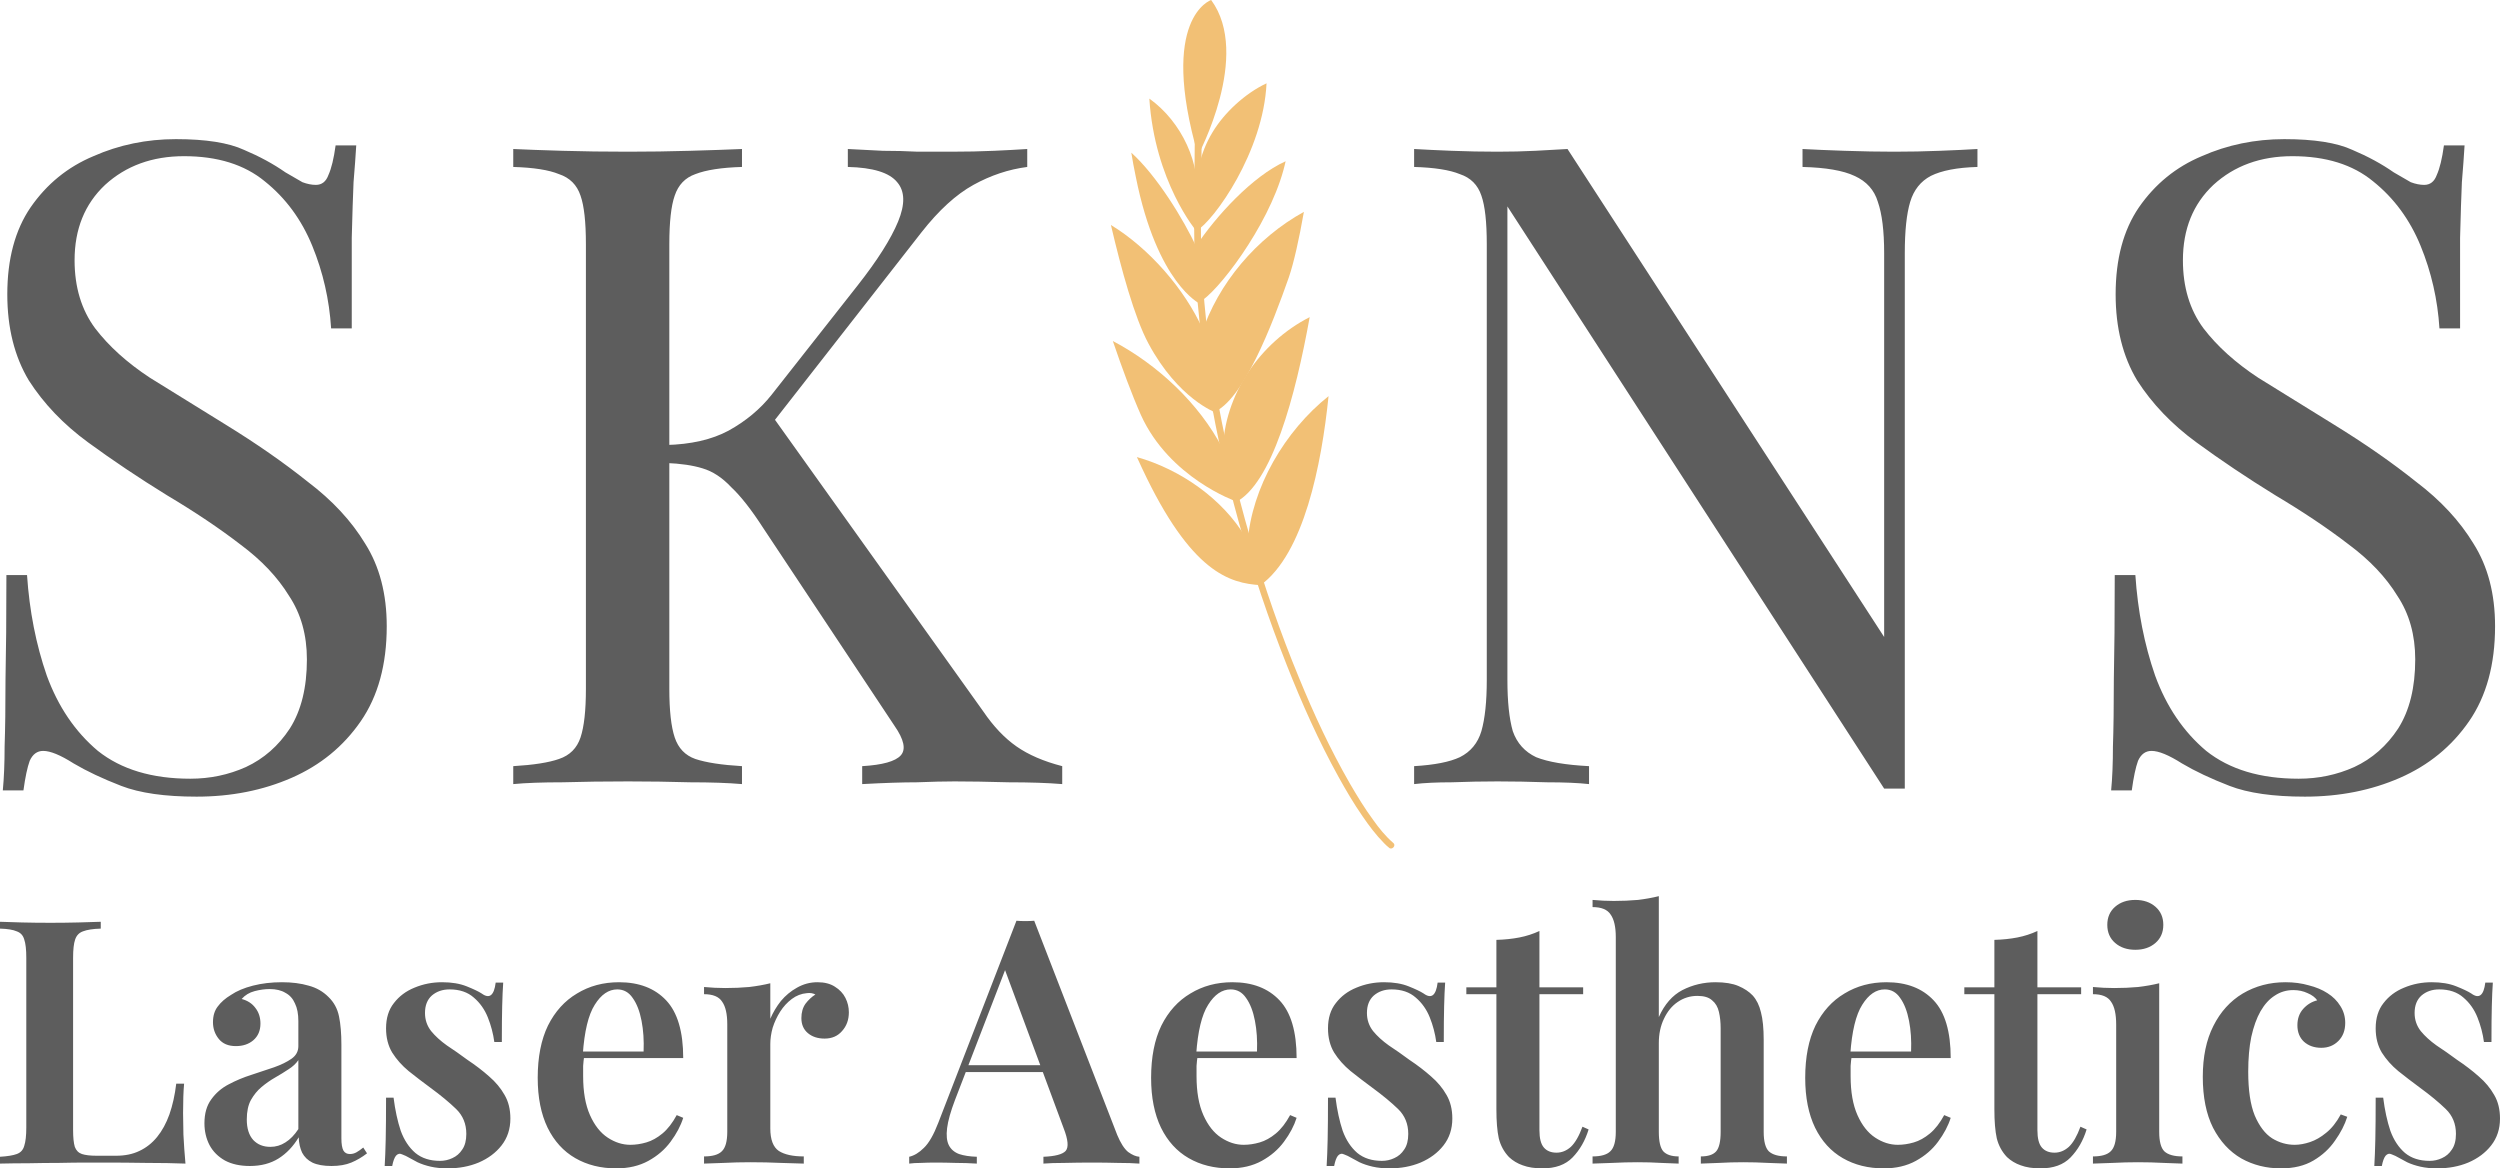 <?xml version="1.0" encoding="UTF-8"?> <svg xmlns="http://www.w3.org/2000/svg" viewBox="0 0 362.314 169.328" fill="none"><path d="M201.911 122.154C200.79 121.185 199.855 120.029 199.019 118.843C197.774 117.161 196.682 115.351 195.624 113.541C192.795 108.612 190.4 103.462 188.255 98.219C185.544 91.667 183.242 84.992 181.254 78.189C179.075 70.703 177.304 63.118 176.025 55.445C174.751 47.737 174.003 39.907 174.037 32.076C174.037 31.141 174.067 30.172 174.096 29.238C174.131 28.584 173.103 28.584 173.103 29.238C172.886 37.098 173.477 44.963 174.628 52.73C175.779 60.531 177.456 68.239 179.572 75.819C181.535 82.808 183.837 89.704 186.508 96.443C188.688 101.967 191.113 107.392 193.976 112.572C195.063 114.539 196.185 116.443 197.459 118.283C198.394 119.655 199.422 121.027 200.603 122.213C200.819 122.434 201.04 122.65 201.286 122.837C201.69 123.275 202.408 122.557 201.911 122.154Z" fill="#F2C075"></path><path d="M174.066 29.237C174.095 25.834 174.13 22.464 174.159 19.066C174.159 18.411 173.166 18.411 173.166 19.066C173.131 22.464 173.102 25.834 173.072 29.237C173.072 29.892 174.066 29.892 174.066 29.237Z" fill="#F2C075"></path><path d="M192.542 57.412C191.519 67.392 188.966 80.25 182.684 84.805L180.814 78.656C181.375 70.668 186.231 62.434 192.542 57.412Z" fill="#F2C075"></path><path d="M189.808 45.961C187.751 57.377 184.332 70.201 179.009 72.822L177.238 65.365C177.332 57.284 182.62 49.611 189.808 45.961Z" fill="#F2C075"></path><path d="M188.967 30.703C188.283 34.604 187.506 38.096 186.788 40.187C184.392 47.019 180.161 58.125 175.808 59.783L174.096 48.485C176.526 41.028 182.124 34.476 188.967 30.703Z" fill="#F2C075"></path><path d="M186.32 23.369C186.232 23.807 186.104 24.245 186.011 24.618C183.743 32.951 176.304 42.557 173.786 43.807L173.318 35.696C176.181 31.387 181.47 25.553 186.32 23.369Z" fill="#F2C075"></path><path d="M183.554 12.076C183.087 21.997 175.993 31.918 173.381 33.478L173.445 29.39C173.071 25.868 173.878 22.219 175.713 19.189C177.425 16.321 180.475 13.512 183.554 12.076Z" fill="#F2C075"></path><path d="M173.628 22.498C167.877 2.528 175.527 0 175.527 0C181.406 7.988 173.628 22.498 173.628 22.498Z" fill="#F2C075"></path><path d="M179.073 72.635C179.073 72.635 169.49 69.266 165.353 60.157C164.049 57.225 162.617 53.354 161.279 49.424C167.748 52.823 173.785 58.469 177.145 64.928L179.073 72.635Z" fill="#F2C075"></path><path d="M176.181 59.783C176.181 59.783 170.77 57.845 166.446 49.798C164.424 46.054 162.495 39.001 161 32.607C166.539 35.976 171.7 41.903 174.317 47.737L176.181 59.783Z" fill="#F2C075"></path><path d="M173.907 44.024C173.907 44.024 167.719 41.156 164.609 25.647C164.358 24.462 164.142 23.276 163.955 22.125C167.596 25.401 171.511 31.731 173.445 35.913L173.907 44.024Z" fill="#F2C075"></path><path d="M173.411 29.488L173.382 33.477C173.382 33.477 167.346 26.335 166.568 14.289C171.237 17.629 174.159 23.777 173.411 29.488Z" fill="#F2C075"></path><path d="M182.685 84.805C178.233 84.524 172.635 83.024 165.541 67.923C165.26 67.333 165.014 66.802 164.764 66.241C171.051 68.017 177.21 72.291 180.535 77.909L182.685 84.805Z" fill="#F2C075"></path><path d="M14.603 133.589V134.579C13.481 134.612 12.622 134.744 12.028 134.975C11.468 135.173 11.088 135.569 10.89 136.163C10.692 136.724 10.593 137.615 10.593 138.836V163.784C10.593 164.84 10.675 165.648 10.841 166.209C11.039 166.737 11.385 167.084 11.88 167.249C12.375 167.414 13.085 167.496 14.009 167.496H16.83C18.117 167.496 19.239 167.265 20.196 166.803C21.186 166.341 22.044 165.665 22.77 164.774C23.496 163.883 24.09 162.794 24.552 161.507C25.014 160.187 25.344 158.702 25.542 157.052H26.681C26.582 158.141 26.532 159.56 26.532 161.309C26.532 162.035 26.549 163.074 26.582 164.427C26.648 165.78 26.747 167.183 26.878 168.635C25.196 168.569 23.298 168.536 21.186 168.536C19.074 168.503 17.193 168.486 15.543 168.486C14.751 168.486 13.744 168.486 12.523 168.486C11.302 168.486 9.966 168.503 8.514 168.536C7.095 168.536 5.643 168.552 4.158 168.585C2.706 168.585 1.32 168.602 0 168.635V167.645C1.089 167.579 1.898 167.447 2.425 167.249C2.986 167.051 3.35 166.655 3.514 166.061C3.712 165.467 3.811 164.576 3.811 163.388V138.836C3.811 137.615 3.712 136.724 3.514 136.163C3.35 135.569 2.986 135.173 2.425 134.975C1.898 134.744 1.089 134.612 0 134.579V133.589C0.825 133.622 1.881 133.655 3.168 133.688C4.455 133.721 5.841 133.737 7.326 133.737C8.679 133.737 10.016 133.721 11.336 133.688C12.656 133.655 13.744 133.622 14.603 133.589ZM36.211 168.982C34.792 168.982 33.588 168.717 32.598 168.189C31.608 167.628 30.865 166.886 30.37 165.962C29.875 165.005 29.628 163.949 29.628 162.794C29.628 161.375 29.958 160.22 30.618 159.329C31.278 158.405 32.119 157.679 33.142 157.151C34.198 156.59 35.304 156.128 36.459 155.765C37.614 155.369 38.703 155.006 39.726 154.676C40.749 154.313 41.59 153.9 42.25 153.438C42.91 152.976 43.24 152.366 43.24 151.607V147.993C43.24 146.937 43.075 146.079 42.745 145.419C42.448 144.726 41.986 144.215 41.359 143.885C40.765 143.522 40.006 143.34 39.082 143.34C38.389 143.34 37.663 143.439 36.904 143.638C36.145 143.835 35.518 144.215 35.023 144.776C35.881 145.007 36.541 145.436 37.003 146.063C37.498 146.69 37.746 147.449 37.746 148.34C37.746 149.363 37.399 150.171 36.706 150.765C36.046 151.326 35.205 151.607 34.182 151.607C33.093 151.607 32.268 151.26 31.707 150.567C31.146 149.874 30.865 149.066 30.865 148.142C30.865 147.218 31.096 146.459 31.558 145.865C32.02 145.238 32.664 144.677 33.489 144.182C34.314 143.621 35.37 143.175 36.657 142.845C37.944 142.515 39.346 142.35 40.864 142.35C42.316 142.35 43.603 142.515 44.725 142.845C45.847 143.142 46.804 143.687 47.596 144.479C48.388 145.238 48.9 146.178 49.131 147.3C49.362 148.422 49.477 149.792 49.477 151.409V164.972C49.477 165.797 49.576 166.391 49.774 166.754C49.972 167.084 50.286 167.249 50.715 167.249C51.045 167.249 51.358 167.166 51.655 167.002C51.952 166.836 52.282 166.605 52.645 166.308L53.19 167.15C52.464 167.711 51.705 168.156 50.913 168.486C50.121 168.817 49.164 168.982 48.042 168.982C46.887 168.982 45.963 168.817 45.27 168.486C44.61 168.156 44.115 167.678 43.785 167.051C43.488 166.424 43.323 165.681 43.29 164.823C42.498 166.143 41.524 167.166 40.369 167.892C39.214 168.618 37.828 168.982 36.211 168.982ZM39.181 166.209C39.973 166.209 40.699 165.995 41.359 165.566C42.052 165.137 42.679 164.493 43.24 163.635V153.636C42.91 154.131 42.432 154.577 41.805 154.973C41.211 155.369 40.567 155.765 39.874 156.161C39.181 156.557 38.521 157.019 37.894 157.547C37.3 158.042 36.789 158.669 36.36 159.428C35.964 160.154 35.766 161.094 35.766 162.249C35.766 163.536 36.079 164.526 36.706 165.219C37.333 165.879 38.158 166.209 39.181 166.209ZM64.067 142.35C65.453 142.35 66.641 142.548 67.631 142.944C68.621 143.34 69.347 143.687 69.809 143.984C70.931 144.809 71.607 144.281 71.838 142.4H72.927C72.861 143.357 72.812 144.495 72.779 145.815C72.746 147.102 72.729 148.835 72.729 151.013H71.64C71.475 149.792 71.162 148.604 70.7 147.449C70.238 146.294 69.561 145.337 68.67 144.578C67.779 143.786 66.608 143.39 65.156 143.39C64.133 143.39 63.275 143.687 62.582 144.281C61.922 144.875 61.592 145.716 61.592 146.805C61.592 147.795 61.889 148.67 62.483 149.429C63.077 150.155 63.836 150.848 64.76 151.508C65.717 152.135 66.707 152.828 67.73 153.587C68.918 154.379 69.974 155.187 70.898 156.012C71.822 156.804 72.564 157.695 73.125 158.685C73.686 159.642 73.967 160.781 73.967 162.101C73.967 163.619 73.538 164.922 72.68 166.011C71.855 167.067 70.749 167.892 69.363 168.486C68.01 169.048 66.509 169.328 64.859 169.328C63.968 169.328 63.159 169.246 62.433 169.081C61.707 168.916 61.064 168.701 60.503 168.437C60.074 168.206 59.678 167.991 59.315 167.793C58.985 167.595 58.638 167.43 58.275 167.298C57.946 167.133 57.648 167.199 57.384 167.496C57.153 167.793 56.972 168.288 56.84 168.982H55.751C55.817 167.925 55.866 166.638 55.899 165.12C55.932 163.602 55.949 161.589 55.949 159.081H57.038C57.269 160.896 57.615 162.497 58.077 163.883C58.572 165.236 59.282 166.308 60.206 167.1C61.13 167.859 62.318 168.239 63.77 168.239C64.397 168.239 64.991 168.107 65.552 167.843C66.146 167.579 66.624 167.166 66.987 166.605C67.383 166.044 67.581 165.285 67.581 164.328C67.581 162.876 67.086 161.672 66.096 160.715C65.106 159.758 63.869 158.735 62.384 157.646C61.262 156.821 60.206 156.012 59.216 155.22C58.259 154.428 57.467 153.537 56.84 152.547C56.246 151.557 55.949 150.386 55.949 149.033C55.949 147.548 56.328 146.327 57.087 145.37C57.846 144.38 58.836 143.637 60.057 143.142C61.312 142.614 62.648 142.35 64.067 142.35ZM89.709 142.35C92.613 142.35 94.891 143.225 96.54 144.974C98.191 146.723 99.015 149.511 99.015 153.339H82.334L82.285 152.399H93.274C93.34 150.782 93.241 149.297 92.977 147.944C92.712 146.558 92.284 145.452 91.689 144.627C91.128 143.802 90.386 143.39 89.462 143.39C88.208 143.39 87.119 144.132 86.195 145.617C85.271 147.069 84.694 149.462 84.462 152.795L84.661 153.092C84.595 153.521 84.545 153.983 84.512 154.478C84.512 154.973 84.512 155.468 84.512 155.963C84.512 158.24 84.842 160.121 85.502 161.606C86.162 163.091 87.02 164.18 88.076 164.873C89.132 165.566 90.221 165.912 91.343 165.912C92.102 165.912 92.878 165.797 93.669 165.566C94.462 165.335 95.237 164.906 95.996 164.279C96.755 163.652 97.448 162.761 98.075 161.606L99.015 162.002C98.653 163.157 98.042 164.312 97.184 165.467C96.359 166.589 95.287 167.513 93.967 168.239C92.646 168.965 91.095 169.328 89.313 169.328C87.07 169.328 85.09 168.833 83.373 167.843C81.658 166.853 80.321 165.384 79.364 163.437C78.407 161.457 77.928 159.048 77.928 156.21C77.928 153.207 78.423 150.683 79.413 148.637C80.436 146.591 81.839 145.04 83.621 143.984C85.403 142.895 87.433 142.35 89.709 142.35ZM118.468 142.35C119.491 142.35 120.332 142.565 120.992 142.994C121.685 143.423 122.197 143.967 122.527 144.627C122.857 145.287 123.022 145.98 123.022 146.706C123.022 147.795 122.692 148.703 122.032 149.429C121.405 150.155 120.563 150.518 119.507 150.518C118.517 150.518 117.709 150.254 117.082 149.726C116.455 149.198 116.141 148.472 116.141 147.548C116.141 146.723 116.339 146.03 116.735 145.469C117.164 144.908 117.643 144.462 118.171 144.132C117.808 143.934 117.395 143.868 116.933 143.934C116.141 144 115.415 144.281 114.755 144.776C114.095 145.271 113.534 145.881 113.072 146.607C112.61 147.333 112.247 148.109 111.983 148.934C111.752 149.759 111.637 150.551 111.637 151.31V163.536C111.637 165.153 112.049 166.242 112.874 166.803C113.699 167.331 114.904 167.595 116.488 167.595V168.635C115.729 168.602 114.623 168.569 113.171 168.536C111.752 168.47 110.267 168.437 108.716 168.437C107.429 168.437 106.142 168.47 104.855 168.536C103.601 168.569 102.661 168.602 102.034 168.635V167.595C103.255 167.595 104.113 167.348 104.608 166.853C105.136 166.358 105.4 165.417 105.4 164.031V148.439C105.4 146.954 105.152 145.865 104.657 145.172C104.195 144.446 103.321 144.083 102.034 144.083V143.043C103.09 143.142 104.113 143.192 105.103 143.192C106.324 143.192 107.479 143.142 108.568 143.043C109.69 142.911 110.713 142.73 111.637 142.499V147.647C112.033 146.723 112.544 145.865 113.171 145.073C113.831 144.281 114.607 143.637 115.498 143.142C116.422 142.614 117.412 142.35 118.468 142.35ZM149.883 133.44L161.911 164.477C162.406 165.665 162.934 166.49 163.495 166.952C164.089 167.381 164.634 167.612 165.129 167.645V168.635C164.271 168.569 163.231 168.536 162.01 168.536C160.822 168.503 159.601 168.486 158.347 168.486C156.895 168.486 155.542 168.503 154.288 168.536C153.034 168.536 152.011 168.569 151.219 168.635V167.645C152.902 167.579 153.975 167.298 154.437 166.803C154.899 166.275 154.8 165.17 154.14 163.487L145.428 139.974L146.319 138.885L138.399 159.428C137.772 161.078 137.392 162.431 137.26 163.487C137.128 164.543 137.211 165.368 137.508 165.962C137.805 166.556 138.3 166.985 138.993 167.249C139.686 167.48 140.544 167.612 141.567 167.645V168.635C140.511 168.569 139.488 168.536 138.498 168.536C137.508 168.503 136.518 168.486 135.528 168.486C134.802 168.486 134.109 168.503 133.449 168.536C132.822 168.536 132.261 168.569 131.766 168.635V167.645C132.492 167.48 133.201 167.051 133.894 166.358C134.62 165.665 135.313 164.46 135.973 162.744L147.309 133.44C147.705 133.473 148.134 133.49 148.596 133.49C149.058 133.49 149.487 133.473 149.883 133.44ZM154.189 154.379V155.369H139.438L139.933 154.379H154.189ZM178.606 142.35C181.51 142.35 183.787 143.225 185.437 144.974C187.087 146.723 187.912 149.511 187.912 153.339H171.231L171.181 152.399H182.17C182.236 150.782 182.137 149.297 181.873 147.944C181.609 146.558 181.18 145.452 180.586 144.627C180.025 143.802 179.283 143.39 178.359 143.39C177.105 143.39 176.016 144.132 175.092 145.617C174.168 147.069 173.59 149.462 173.359 152.795L173.557 153.092C173.491 153.521 173.442 153.983 173.409 154.478C173.409 154.973 173.409 155.468 173.409 155.963C173.409 158.24 173.739 160.121 174.399 161.606C175.059 163.091 175.917 164.18 176.973 164.873C178.029 165.566 179.118 165.912 180.24 165.912C180.999 165.912 181.774 165.797 182.566 165.566C183.358 165.335 184.134 164.906 184.893 164.279C185.652 163.652 186.345 162.761 186.972 161.606L187.912 162.002C187.549 163.157 186.939 164.312 186.081 165.467C185.256 166.589 184.183 167.513 182.863 168.239C181.543 168.965 179.992 169.328 178.21 169.328C175.966 169.328 173.986 168.833 172.27 167.843C170.554 166.853 169.218 165.384 168.261 163.437C167.304 161.457 166.825 159.048 166.825 156.21C166.825 153.207 167.32 150.683 168.31 148.637C169.333 146.591 170.736 145.04 172.518 143.984C174.3 142.895 176.329 142.35 178.606 142.35ZM200.579 142.35C201.965 142.35 203.153 142.548 204.143 142.944C205.133 143.34 205.859 143.687 206.321 143.984C207.443 144.809 208.119 144.281 208.35 142.4H209.439C209.373 143.357 209.324 144.495 209.291 145.815C209.258 147.102 209.241 148.835 209.241 151.013H208.152C207.987 149.792 207.674 148.604 207.212 147.449C206.75 146.294 206.073 145.337 205.182 144.578C204.291 143.786 203.12 143.39 201.668 143.39C200.645 143.39 199.787 143.687 199.094 144.281C198.434 144.875 198.104 145.716 198.104 146.805C198.104 147.795 198.401 148.67 198.995 149.429C199.589 150.155 200.348 150.848 201.272 151.508C202.229 152.135 203.219 152.828 204.242 153.587C205.43 154.379 206.486 155.187 207.41 156.012C208.334 156.804 209.076 157.695 209.637 158.685C210.198 159.642 210.479 160.781 210.479 162.101C210.479 163.619 210.05 164.922 209.192 166.011C208.367 167.067 207.261 167.892 205.875 168.486C204.522 169.048 203.021 169.328 201.371 169.328C200.48 169.328 199.671 169.246 198.945 169.081C198.219 168.916 197.576 168.701 197.015 168.437C196.586 168.206 196.19 167.991 195.827 167.793C195.497 167.595 195.15 167.43 194.787 167.298C194.457 167.133 194.16 167.199 193.896 167.496C193.665 167.793 193.484 168.288 193.352 168.982H192.263C192.329 167.925 192.378 166.638 192.411 165.12C192.444 163.602 192.461 161.589 192.461 159.081H193.55C193.781 160.896 194.127 162.497 194.589 163.883C195.084 165.236 195.794 166.308 196.718 167.1C197.642 167.859 198.83 168.239 200.282 168.239C200.909 168.239 201.503 168.107 202.064 167.843C202.658 167.579 203.136 167.166 203.499 166.605C203.895 166.044 204.093 165.285 204.093 164.328C204.093 162.876 203.598 161.672 202.608 160.715C201.618 159.758 200.381 158.735 198.896 157.646C197.774 156.821 196.718 156.012 195.728 155.22C194.771 154.428 193.979 153.537 193.352 152.547C192.758 151.557 192.461 150.386 192.461 149.033C192.461 147.548 192.84 146.327 193.599 145.37C194.358 144.38 195.348 143.637 196.569 143.142C197.823 142.614 199.16 142.35 200.579 142.35ZM223.103 134.925V143.093H229.439V144.083H223.103V163.784C223.103 164.972 223.317 165.813 223.746 166.308C224.175 166.803 224.786 167.051 225.578 167.051C226.337 167.051 227.03 166.77 227.657 166.209C228.284 165.615 228.845 164.642 229.34 163.289L230.231 163.685C229.736 165.302 228.96 166.655 227.904 167.744C226.881 168.8 225.429 169.328 223.548 169.328C222.426 169.328 221.469 169.18 220.677 168.883C219.918 168.619 219.258 168.222 218.697 167.694C217.971 166.935 217.476 166.028 217.212 164.972C216.981 163.916 216.866 162.513 216.866 160.764V144.083H212.51V143.093H216.866V136.212C218.054 136.179 219.159 136.064 220.182 135.866C221.205 135.668 222.179 135.354 223.103 134.925ZM240.406 129.876V147.399C241.231 145.551 242.37 144.248 243.822 143.489C245.307 142.73 246.907 142.35 248.623 142.35C249.977 142.35 251.081 142.532 251.941 142.895C252.798 143.258 253.49 143.72 254.02 144.281C254.579 144.908 254.977 145.716 255.206 146.706C255.471 147.696 255.604 149.033 255.604 150.716V164.031C255.604 165.417 255.851 166.358 256.346 166.853C256.873 167.348 257.748 167.595 258.97 167.595V168.635C258.375 168.602 257.468 168.569 256.246 168.536C255.024 168.47 253.822 168.437 252.633 168.437C251.446 168.437 250.274 168.47 249.118 168.536C247.963 168.569 247.089 168.602 246.495 168.635V167.595C247.551 167.595 248.293 167.348 248.722 166.853C249.151 166.358 249.366 165.417 249.366 164.031V149.033C249.366 148.142 249.283 147.35 249.118 146.657C248.953 145.931 248.623 145.37 248.128 144.974C247.666 144.545 246.957 144.33 246 144.33C244.944 144.33 243.987 144.627 243.129 145.221C242.304 145.782 241.644 146.591 241.149 147.647C240.654 148.67 240.406 149.841 240.406 151.161V164.031C240.406 165.417 240.621 166.358 241.05 166.853C241.512 167.348 242.254 167.595 243.277 167.595V168.635C242.716 168.602 241.875 168.569 240.753 168.536C239.664 168.47 238.525 168.437 237.337 168.437C236.149 168.437 234.912 168.47 233.625 168.536C232.371 168.569 231.43 168.602 230.803 168.635V167.595C232.024 167.595 232.882 167.348 233.377 166.853C233.905 166.358 234.169 165.417 234.169 164.031V135.816C234.169 134.331 233.922 133.242 233.427 132.549C232.965 131.823 232.09 131.46 230.803 131.46V130.421C231.859 130.52 232.882 130.569 233.872 130.569C235.126 130.569 236.298 130.52 237.387 130.421C238.476 130.289 239.482 130.107 240.406 129.876ZM273.402 142.35C276.306 142.35 278.582 143.225 280.231 144.974C281.883 146.723 282.707 149.511 282.707 153.339H266.026L265.976 152.399H276.965C277.03 150.782 276.933 149.297 276.668 147.944C276.403 146.558 275.976 145.452 275.381 144.627C274.819 143.802 274.077 143.39 273.152 143.39C271.898 143.39 270.811 144.132 269.886 145.617C268.962 147.069 268.385 149.462 268.155 152.795L268.352 153.092C268.285 153.521 268.235 153.983 268.202 154.478C268.202 154.973 268.202 155.468 268.202 155.963C268.202 158.24 268.532 160.121 269.192 161.606C269.854 163.091 270.711 164.18 271.768 164.873C272.822 165.566 273.912 165.912 275.034 165.912C275.793 165.912 276.568 165.797 277.36 165.566C278.152 165.335 278.927 164.906 279.686 164.279C280.446 163.652 281.138 162.761 281.765 161.606L282.707 162.002C282.345 163.157 281.733 164.312 280.876 165.467C280.051 166.589 278.977 167.513 277.657 168.239C276.338 168.965 274.786 169.328 273.005 169.328C270.761 169.328 268.782 168.833 267.065 167.843C265.349 166.853 264.012 165.384 263.055 163.437C262.098 161.457 261.621 159.048 261.621 156.21C261.621 153.207 262.115 150.683 263.105 148.637C264.127 146.591 265.531 145.04 267.313 143.984C269.094 142.895 271.123 142.35 273.402 142.35ZM295.273 134.925V143.093H301.61V144.083H295.273V163.784C295.273 164.972 295.488 165.813 295.918 166.308C296.348 166.803 296.958 167.051 297.75 167.051C298.509 167.051 299.201 166.77 299.829 166.209C300.456 165.615 301.015 164.642 301.51 163.289L302.402 163.685C301.908 165.302 301.133 166.655 300.076 167.744C299.054 168.8 297.602 169.328 295.721 169.328C294.599 169.328 293.642 169.18 292.85 168.883C292.09 168.619 291.43 168.222 290.868 167.694C290.144 166.935 289.649 166.028 289.384 164.972C289.154 163.916 289.037 162.513 289.037 160.764V144.083H284.681V143.093H289.037V136.212C290.226 136.179 291.33 136.064 292.355 135.866C293.377 135.668 294.349 135.354 295.273 134.925ZM309.459 130.421C310.648 130.421 311.62 130.751 312.38 131.411C313.139 132.071 313.519 132.945 313.519 134.034C313.519 135.123 313.139 135.998 312.38 136.658C311.62 137.318 310.648 137.648 309.459 137.648C308.272 137.648 307.297 137.318 306.538 136.658C305.778 135.998 305.401 135.123 305.401 134.034C305.401 132.945 305.778 132.071 306.538 131.411C307.297 130.751 308.272 130.421 309.459 130.421ZM312.924 142.499V164.031C312.924 165.417 313.172 166.358 313.666 166.853C314.194 167.348 315.068 167.595 316.29 167.595V168.635C315.695 168.602 314.788 168.569 313.567 168.536C312.347 168.47 311.108 168.437 309.856 168.437C308.634 168.437 307.397 168.47 306.143 168.536C304.888 168.569 303.949 168.602 303.322 168.635V167.595C304.541 167.595 305.401 167.348 305.895 166.853C306.423 166.358 306.688 165.417 306.688 164.031V148.488C306.688 146.97 306.44 145.865 305.943 145.172C305.483 144.446 304.609 144.083 303.322 144.083V143.043C304.376 143.142 305.401 143.192 306.39 143.192C307.612 143.192 308.766 143.142 309.856 143.043C310.978 142.911 312 142.73 312.924 142.499ZM331.22 142.35C332.442 142.35 333.564 142.499 334.586 142.796C335.643 143.06 336.55 143.439 337.307 143.934C338.099 144.429 338.726 145.056 339.188 145.815C339.651 146.541 339.883 147.35 339.883 148.241C339.883 149.33 339.553 150.204 338.891 150.864C338.231 151.524 337.407 151.854 336.417 151.854C335.393 151.854 334.553 151.557 333.894 150.963C333.266 150.369 332.952 149.577 332.952 148.587C332.952 147.63 333.234 146.838 333.794 146.211C334.356 145.584 335.031 145.172 335.823 144.974C335.525 144.545 335.063 144.198 334.436 143.934C333.811 143.637 333.116 143.489 332.357 143.489C331.367 143.489 330.478 143.753 329.686 144.281C328.894 144.776 328.199 145.535 327.607 146.558C327.045 147.548 326.6 148.785 326.27 150.27C325.973 151.722 325.825 153.405 325.825 155.319C325.825 157.992 326.138 160.104 326.765 161.655C327.424 163.206 328.266 164.312 329.288 164.972C330.313 165.599 331.4 165.912 332.557 165.912C333.249 165.912 333.991 165.78 334.783 165.516C335.575 165.252 336.35 164.807 337.109 164.18C337.902 163.553 338.611 162.662 339.238 161.507L340.178 161.853C339.816 163.008 339.221 164.163 338.396 165.318C337.604 166.473 336.567 167.43 335.278 168.189C333.991 168.949 332.424 169.328 330.575 169.328C328.464 169.328 326.55 168.85 324.833 167.892C323.119 166.902 321.75 165.417 320.725 163.437C319.736 161.457 319.241 158.999 319.241 156.062C319.241 153.158 319.751 150.699 320.775 148.686C321.797 146.64 323.217 145.073 325.033 143.984C326.88 142.895 328.944 142.35 331.22 142.35ZM352.414 142.35C353.801 142.35 354.988 142.548 355.977 142.944C356.969 143.34 357.694 143.687 358.156 143.984C359.278 144.809 359.955 144.281 360.185 142.4H361.275C361.21 143.357 361.16 144.495 361.127 145.815C361.092 147.102 361.077 148.835 361.077 151.013H359.988C359.823 149.792 359.508 148.604 359.048 147.449C358.586 146.294 357.909 145.337 357.019 144.578C356.127 143.786 354.955 143.39 353.504 143.39C352.479 143.39 351.622 143.687 350.93 144.281C350.27 144.875 349.938 145.716 349.938 146.805C349.938 147.795 350.235 148.67 350.83 149.429C351.425 150.155 352.184 150.848 353.106 151.508C354.063 152.135 355.055 152.828 356.077 153.587C357.264 154.379 358.321 155.187 359.246 156.012C360.17 156.804 360.912 157.695 361.472 158.685C362.034 159.642 362.314 160.781 362.314 162.101C362.314 163.619 361.884 164.922 361.027 166.011C360.203 167.067 359.098 167.892 357.711 168.486C356.357 169.048 354.855 169.328 353.206 169.328C352.314 169.328 351.507 169.246 350.78 169.081C350.055 168.916 349.411 168.701 348.851 168.437C348.421 168.206 348.024 167.991 347.662 167.793C347.332 167.595 346.987 167.43 346.622 167.298C346.292 167.133 345.995 167.199 345.733 167.496C345.5 167.793 345.32 168.288 345.188 168.982H344.098C344.163 167.925 344.213 166.638 344.246 165.12C344.281 163.602 344.296 161.589 344.296 159.081H345.385C345.615 160.896 345.962 162.497 346.425 163.883C346.919 165.236 347.629 166.308 348.554 167.1C349.478 167.859 350.665 168.239 352.117 168.239C352.744 168.239 353.339 168.107 353.898 167.843C354.493 167.579 354.973 167.166 355.335 166.605C355.73 166.044 355.93 165.285 355.93 164.328C355.93 162.876 355.435 161.672 354.443 160.715C353.454 159.758 352.217 158.735 350.73 157.646C349.608 156.821 348.554 156.012 347.564 155.22C346.607 154.428 345.815 153.537 345.188 152.547C344.593 151.557 344.296 150.386 344.296 149.033C344.296 147.548 344.676 146.327 345.435 145.37C346.195 144.38 347.184 143.637 348.406 143.142C349.658 142.614 350.995 142.35 352.414 142.35Z" fill="#5D5D5D"></path><path d="M25.498 20.165C29.831 20.165 33.125 20.685 35.378 21.725C37.631 22.678 39.625 23.762 41.358 24.975C42.398 25.582 43.221 26.058 43.828 26.405C44.521 26.665 45.171 26.795 45.778 26.795C46.645 26.795 47.251 26.318 47.598 25.365C48.031 24.412 48.378 22.982 48.638 21.075H51.628C51.541 22.548 51.411 24.325 51.238 26.405C51.151 28.398 51.065 31.085 50.978 34.465C50.978 37.758 50.978 42.135 50.978 47.595H47.988C47.728 43.435 46.818 39.448 45.258 35.635C43.698 31.822 41.401 28.702 38.368 26.275C35.421 23.848 31.521 22.635 26.668 22.635C22.075 22.635 18.261 24.022 15.228 26.795C12.281 29.568 10.808 33.208 10.808 37.715C10.808 41.615 11.805 44.908 13.798 47.595C15.791 50.195 18.435 52.578 21.728 54.745C25.108 56.825 28.748 59.078 32.648 61.505C37.155 64.278 41.141 67.052 44.608 69.825C48.161 72.512 50.935 75.501 52.928 78.795C55.008 82.088 56.048 86.075 56.048 90.755C56.048 96.302 54.791 100.895 52.278 104.535C49.765 108.175 46.428 110.905 42.268 112.725C38.108 114.545 33.515 115.455 28.488 115.455C23.895 115.455 20.255 114.935 17.568 113.895C14.881 112.855 12.585 111.772 10.678 110.645C8.771 109.432 7.298 108.825 6.258 108.825C5.391 108.825 4.741 109.302 4.308 110.255C3.961 111.208 3.658 112.638 3.398 114.545H0.408C0.581 112.725 0.668 110.602 0.668 108.175C0.755 105.662 0.798 102.412 0.798 98.425C0.885 94.438 0.928 89.412 0.928 83.345H3.918C4.265 88.545 5.218 93.398 6.778 97.905C8.425 102.412 10.895 106.052 14.188 108.825C17.568 111.512 22.031 112.855 27.578 112.855C30.438 112.855 33.125 112.292 35.638 111.165C38.238 109.952 40.361 108.088 42.008 105.575C43.655 102.975 44.478 99.638 44.478 95.565C44.478 92.012 43.611 88.935 41.878 86.335C40.231 83.648 37.891 81.178 34.858 78.925C31.825 76.585 28.271 74.202 24.198 71.775C20.125 69.262 16.311 66.705 12.758 64.105C9.205 61.505 6.345 58.515 4.178 55.135C2.098 51.668 1.058 47.508 1.058 42.655C1.058 37.541 2.185 33.338 4.438 30.045C6.778 26.665 9.811 24.195 13.538 22.635C17.265 20.988 21.251 20.165 25.498 20.165ZM148.873 21.595V24.195C146.186 24.542 143.586 25.408 141.073 26.795C138.56 28.182 136.046 30.478 133.533 33.685L108.443 65.795L111.303 59.425L142.503 103.105C143.976 105.272 145.58 106.962 147.313 108.175C149.046 109.388 151.256 110.342 153.943 111.035V113.635C151.863 113.462 149.263 113.375 146.143 113.375C143.11 113.288 140.51 113.245 138.343 113.245C136.87 113.245 135.05 113.288 132.883 113.375C130.803 113.375 128.16 113.462 124.953 113.635V111.035C127.9 110.862 129.763 110.342 130.543 109.475C131.323 108.608 131.02 107.178 129.633 105.185L110.653 76.585C108.92 73.898 107.36 71.905 105.973 70.605C104.673 69.218 103.286 68.308 101.813 67.875C100.426 67.442 98.65 67.182 96.483 67.095V64.495C100.123 64.408 103.156 63.715 105.583 62.415C108.096 61.028 110.176 59.295 111.823 57.215L124.303 41.355C127.163 37.715 129.113 34.638 130.153 32.125C131.193 29.612 131.15 27.705 130.023 26.405C128.896 25.018 126.513 24.282 122.873 24.195V21.595C124.52 21.682 126.21 21.768 127.943 21.855C129.676 21.855 131.366 21.898 133.013 21.985C134.746 21.985 136.35 21.985 137.823 21.985C140.076 21.985 142.156 21.942 144.063 21.855C145.97 21.768 147.573 21.682 148.873 21.595ZM107.533 21.595V24.195C104.586 24.282 102.333 24.628 100.773 25.235C99.3 25.755 98.303 26.795 97.783 28.355C97.263 29.828 97.003 32.168 97.003 35.375V99.855C97.003 102.975 97.263 105.315 97.783 106.875C98.303 108.435 99.3 109.475 100.773 109.995C102.333 110.515 104.586 110.862 107.533 111.035V113.635C105.54 113.462 103.026 113.375 99.993 113.375C97.046 113.288 94.056 113.245 91.023 113.245C87.643 113.245 84.48 113.288 81.533 113.375C78.586 113.375 76.203 113.462 74.383 113.635V111.035C77.33 110.862 79.54 110.515 81.013 109.995C82.573 109.475 83.613 108.435 84.133 106.875C84.653 105.315 84.913 102.975 84.913 99.855V35.375C84.913 32.168 84.653 29.828 84.133 28.355C83.613 26.795 82.573 25.755 81.013 25.235C79.54 24.628 77.33 24.282 74.383 24.195V21.595C76.203 21.682 78.586 21.768 81.533 21.855C84.48 21.942 87.643 21.985 91.023 21.985C94.056 21.985 97.046 21.942 99.993 21.855C103.026 21.768 105.54 21.682 107.533 21.595ZM286.583 21.595V24.195C283.634 24.282 281.383 24.715 279.821 25.495C278.347 26.275 277.353 27.532 276.833 29.265C276.313 30.998 276.053 33.468 276.053 36.675V114.285C275.531 114.285 275.011 114.285 274.492 114.285C274.057 114.285 273.582 114.285 273.062 114.285L218.462 29.915V98.555C218.462 101.675 218.722 104.145 219.242 105.965C219.848 107.698 220.975 108.955 222.622 109.735C224.355 110.428 226.912 110.862 230.292 111.035V113.635C228.732 113.462 226.695 113.375 224.182 113.375C221.668 113.288 219.285 113.245 217.032 113.245C214.865 113.245 212.655 113.288 210.402 113.375C208.235 113.375 206.415 113.462 204.942 113.635V111.035C207.888 110.862 210.098 110.428 211.572 109.735C213.132 108.955 214.172 107.698 214.692 105.965C215.212 104.145 215.472 101.675 215.472 98.555V35.375C215.472 32.168 215.212 29.828 214.692 28.355C214.172 26.795 213.132 25.755 211.572 25.235C210.098 24.628 207.888 24.282 204.942 24.195V21.595C206.415 21.682 208.235 21.768 210.402 21.855C212.655 21.942 214.865 21.985 217.032 21.985C218.938 21.985 220.758 21.942 222.492 21.855C224.225 21.768 225.785 21.682 227.172 21.595L273.062 92.315V36.675C273.062 33.468 272.757 30.998 272.153 29.265C271.633 27.532 270.506 26.275 268.772 25.495C267.125 24.715 264.612 24.282 261.231 24.195V21.595C262.793 21.682 264.829 21.768 267.343 21.855C269.941 21.942 272.325 21.985 274.492 21.985C276.745 21.985 278.954 21.942 281.123 21.855C283.375 21.768 285.196 21.682 286.583 21.595ZM331.05 20.165C335.383 20.165 338.676 20.685 340.93 21.725C343.181 22.678 345.175 23.762 346.909 24.975C347.949 25.582 348.771 26.058 349.378 26.405C350.073 26.665 350.722 26.795 351.33 26.795C352.194 26.795 352.801 26.318 353.149 25.365C353.581 24.412 353.928 22.982 354.188 21.075H357.179C357.092 22.548 356.962 24.325 356.789 26.405C356.702 28.398 356.614 31.085 356.529 34.465C356.529 37.758 356.529 42.135 356.529 47.595H353.539C353.279 43.435 352.369 39.448 350.81 35.635C349.248 31.822 346.952 28.702 343.918 26.275C340.972 23.848 337.072 22.635 332.219 22.635C327.624 22.635 323.811 24.022 320.778 26.795C317.832 29.568 316.36 33.208 316.36 37.715C316.36 41.615 317.355 44.908 319.349 47.595C321.343 50.195 323.986 52.578 327.279 54.745C330.66 56.825 334.298 59.078 338.199 61.505C342.704 64.278 346.692 67.052 350.16 69.825C353.711 72.512 356.484 75.501 358.478 78.795C360.56 82.088 361.599 86.075 361.599 90.755C361.599 96.302 360.343 100.895 357.829 104.535C355.315 108.175 351.979 110.905 347.819 112.725C343.659 114.545 339.066 115.455 334.039 115.455C329.446 115.455 325.805 114.935 323.119 113.895C320.433 112.855 318.134 111.772 316.23 110.645C314.321 109.432 312.849 108.825 311.81 108.825C310.943 108.825 310.293 109.302 309.858 110.255C309.511 111.208 309.209 112.638 308.949 114.545H305.958C306.133 112.725 306.218 110.602 306.218 108.175C306.305 105.662 306.35 102.412 306.35 98.425C306.435 94.438 306.48 89.412 306.48 83.345H309.469C309.816 88.545 310.768 93.398 312.33 97.905C313.974 102.412 316.445 106.052 319.738 108.825C323.119 111.512 327.582 112.855 333.129 112.855C335.99 112.855 338.676 112.292 341.19 111.165C343.789 109.952 345.912 108.088 347.559 105.575C349.206 102.975 350.028 99.638 350.028 95.565C350.028 92.012 349.163 88.935 347.429 86.335C345.782 83.648 343.441 81.178 340.41 78.925C337.374 76.585 333.821 74.202 329.748 71.775C325.675 69.262 321.862 66.705 318.309 64.105C314.756 61.505 311.895 58.515 309.728 55.135C307.65 51.668 306.61 47.508 306.61 42.655C306.61 37.541 307.735 33.338 309.988 30.045C312.33 26.665 315.363 24.195 319.089 22.635C322.814 20.988 326.802 20.165 331.05 20.165Z" fill="#5D5D5D"></path></svg> 